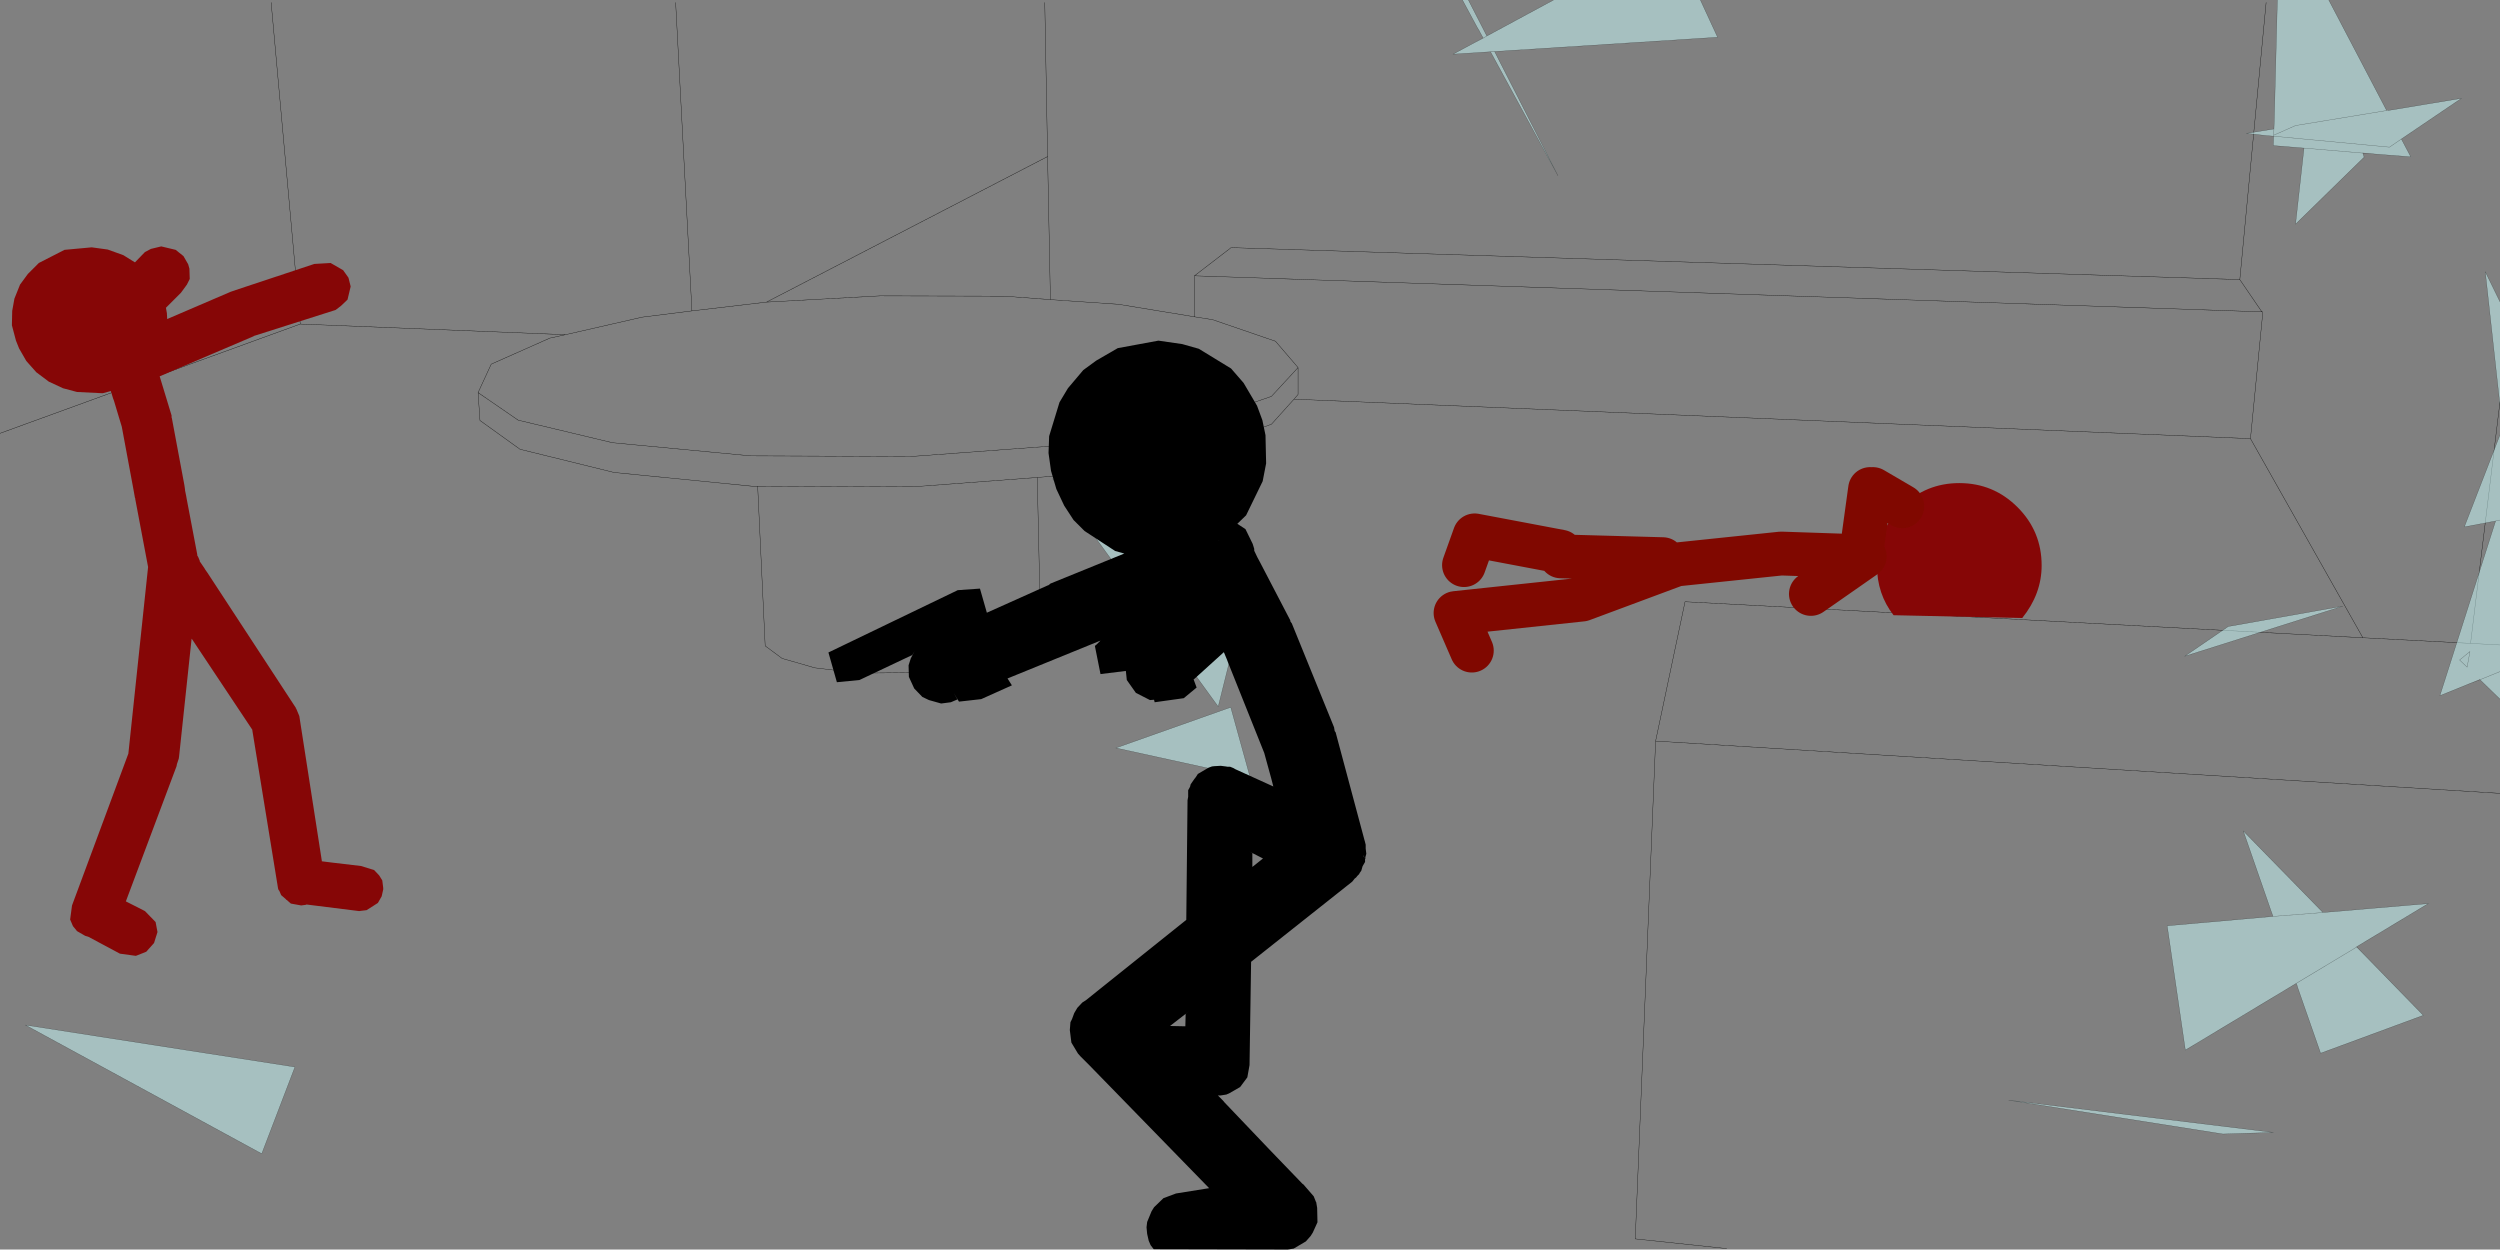 <?xml version="1.0" encoding="UTF-8" standalone="no"?>
<svg xmlns:xlink="http://www.w3.org/1999/xlink" height="199.55px" width="399.25px" xmlns="http://www.w3.org/2000/svg">
  <rect width="100%" height="100%" fill="#808080" stroke="none"/>
  <g transform="matrix(1.0, 0.0, 0.0, 1.0, -0.45, -0.45)">
    <path d="M362.35 0.85 L358.15 45.1 361.6 50.15 361.75 50.25 361.75 51.05 359.85 70.5 377.8 102.3 395.0 103.2 399.7 64.6 M358.15 45.1 L197.05 40.0 191.2 44.5 361.7 50.25 361.6 50.15 M361.75 50.25 L361.7 50.25 M395.0 103.2 L399.7 103.45 M168.2 48.3 L160.85 47.75 141.0 47.7 122.85 48.7 110.95 50.1 103.0 51.1 90.75 53.9 88.25 54.45 78.9 58.6 76.8 63.15 83.2 67.55 98.25 71.15 120.3 73.25 146.0 73.35 170.9 71.5 190.95 68.1 203.5 63.75 207.75 59.15 204.15 54.95 194.1 51.5 191.25 51.05 179.1 49.05 168.2 48.3 167.75 25.45 122.85 48.7 M167.75 25.45 L167.3 0.85 M359.85 70.5 L207.1 64.2 203.5 68.2 191.0 72.75 170.95 76.3 166.1 76.7 166.65 101.7 164.6 103.85 160.05 105.8 153.4 107.25 147.5 107.85 137.6 107.95 130.55 107.1 125.35 105.6 122.65 103.6 121.45 78.1 120.55 78.1 98.5 75.9 83.5 72.2 77.1 67.6 76.8 63.15 M207.75 59.15 L207.75 63.45 207.1 64.2 M191.2 44.5 L191.25 51.05 M276.2 199.85 L261.6 198.3 264.85 118.8 269.55 96.55 377.8 102.3 M166.1 76.7 L146.15 78.2 121.45 78.1 M108.35 0.85 L110.95 50.1 M0.45 69.65 L48.4 52.2 43.75 0.85 M90.75 53.9 L48.4 52.2 M399.7 127.15 L264.85 118.8" fill="none" stroke="#000000" stroke-linecap="round" stroke-linejoin="round" stroke-width="0.05"/>
    <path d="M56.1 44.8 L56.45 46.2 55.95 48.3 54.9 49.3 54.05 49.95 41.0 54.1 40.95 54.15 25.95 60.55 27.85 66.8 27.85 67.1 27.9 67.25 29.9 77.95 30.0 78.65 30.0 78.75 30.2 79.75 30.25 80.05 31.95 89.0 31.95 89.15 32.1 89.4 32.35 90.0 32.35 90.1 33.1 91.2 33.25 91.45 33.6 91.95 47.7 113.5 47.7 113.6 47.75 113.6 48.25 114.8 51.85 137.95 51.85 138.0 53.05 138.15 53.45 138.2 58.1 138.75 60.2 139.4 61.0 140.25 61.5 141.05 61.65 142.25 61.65 142.5 61.4 143.6 60.8 144.65 59.0 145.8 57.8 145.95 49.4 144.9 49.3 144.95 48.55 145.05 46.9 144.75 46.1 144.05 46.2 144.15 46.15 144.15 46.1 144.05 45.35 143.4 45.05 142.7 45.0 142.65 44.9 142.5 44.85 142.3 40.75 117.1 40.75 117.0 31.1 102.5 31.05 102.45 29.05 121.25 29.0 121.6 28.7 122.5 28.65 122.8 20.55 144.4 23.6 145.95 25.3 147.7 25.6 149.3 25.05 151.05 23.8 152.45 22.15 153.1 19.6 152.75 18.3 152.05 13.8 149.65 14.55 150.05 14.05 149.9 12.75 149.15 12.1 148.35 11.65 147.3 11.95 145.05 20.95 120.8 24.1 91.0 22.05 80.15 22.05 80.05 22.0 79.95 21.75 78.55 19.9 68.6 19.4 66.95 18.65 64.45 18.5 64.05 18.15 62.9 16.85 63.25 12.75 63.05 10.5 62.45 8.25 61.4 6.25 59.9 4.65 58.1 3.5 56.1 3.0 54.85 2.35 52.4 2.4 50.1 2.75 48.15 3.65 45.9 4.9 44.2 6.65 42.45 10.75 40.35 15.1 39.95 17.65 40.3 20.15 41.2 22.0 42.35 23.6 40.7 24.55 40.2 26.2 39.8 28.5 40.35 29.75 41.35 30.5 42.65 30.7 43.35 30.75 45.0 30.3 45.9 29.35 47.2 26.95 49.6 27.1 50.45 27.15 51.4 37.4 47.0 37.5 47.0 37.55 46.95 50.65 42.6 53.25 42.45 55.25 43.6 56.1 44.8" fill="#860606" fill-rule="evenodd" stroke="none"/>
    <path d="M304.25 81.3 Q308.05 77.6 313.35 77.6 318.8 77.6 322.65 81.45 326.5 85.3 326.5 90.75 326.5 95.3 323.4 99.15 L302.85 98.7 Q300.2 95.3 300.2 90.75 300.2 85.3 304.05 81.45 L304.25 81.3" fill="#860606" fill-rule="evenodd" stroke="none"/>
    <path d="M266.0 89.75 L249.7 89.3 M235.5 104.35 L232.9 98.35 253.1 96.2 268.15 90.6 284.9 88.85 298.25 89.3 289.65 95.3 M304.25 81.3 L299.55 78.55 M297.8 88.0 L299.1 78.55 M249.7 88.55 L235.95 85.95 234.25 90.7" fill="none" stroke="#800800" stroke-linecap="round" stroke-linejoin="round" stroke-width="7.0"/>
    <path d="M372.35 0.45 L381.6 18.1 367.05 20.5 363.55 22.05 363.6 21.05 363.55 22.05 367.05 20.5 381.6 18.1 381.8 18.1 393.55 16.15 383.95 22.65 382.05 23.95 363.55 22.2 363.55 22.05 363.55 22.2 382.05 23.95 383.95 22.65 385.45 25.5 379.75 25.05 379.25 25.0 378.9 24.95 377.8 24.85 377.8 24.9 378.0 25.55 367.05 36.25 368.4 24.1 363.5 23.7 363.55 22.2 362.3 22.1 361.9 22.05 359.2 21.75 363.55 21.05 363.6 21.05 363.65 19.75 364.15 0.45 372.35 0.45 M368.4 24.1 L377.8 24.9 368.4 24.1 M399.7 65.2 L397.35 43.85 399.7 48.65 399.7 65.2 M362.3 22.1 L363.55 22.2 362.3 22.1 M399.7 69.9 L399.7 83.5 399.0 83.65 399.7 83.5 399.7 107.7 399.7 112.1 396.5 109.0 399.7 107.7 396.5 109.0 396.45 108.95 394.9 109.6 390.1 111.55 399.0 83.65 394.0 84.6 399.7 69.9 M393.25 105.85 L394.45 107.0 394.9 104.5 393.25 105.85 394.9 104.5 394.45 107.0 393.25 105.85 M371.4 146.15 L371.8 146.15 388.25 144.75 376.8 151.65 376.8 151.7 378.15 153.05 387.45 162.6 371.05 168.65 367.4 158.2 367.3 157.85 367.15 157.5 349.45 168.15 346.55 148.3 363.45 146.8 363.0 145.55 362.85 145.1 358.7 133.15 371.4 146.15 M356.3 100.5 L374.6 97.25 349.35 105.25 356.3 100.5 M355.45 181.55 L321.25 176.15 363.5 181.3 355.45 181.55 M376.8 151.7 L367.15 157.5 376.8 151.7 M363.45 146.8 L371.8 146.15 363.45 146.8 M272.0 0.45 L274.75 6.4 232.5 9.1 235.95 7.25 237.3 6.55 237.3 6.5 236.8 5.6 236.65 5.3 236.4 4.9 234.0 0.45 234.95 0.45 237.9 6.2 248.55 0.45 272.0 0.45 M237.3 6.55 L237.9 6.2 237.3 6.55 M238.5 8.75 L239.15 8.7 249.25 28.5 238.5 8.75 M195.0 113.3 L168.55 76.9 197.1 104.85 195.0 113.3 M178.65 119.9 L197.0 113.4 200.1 124.6 178.65 119.9 M42.25 184.7 L4.5 164.15 47.55 170.85 42.25 184.7" fill="#ccffff" fill-opacity="0.502" fill-rule="evenodd" stroke="none"/>
    <path d="M381.6 18.1 L372.35 0.45 M364.15 0.45 L363.65 19.75 363.6 21.05 363.55 22.05 367.05 20.5 381.6 18.1 M363.55 22.05 L363.55 22.2 382.05 23.95 383.95 22.65 393.55 16.15 381.8 18.1 M377.8 24.9 L378.0 25.55 367.05 36.25 368.4 24.1 363.5 23.7 363.55 22.2 362.3 22.1 361.9 22.05 359.2 21.75 363.55 21.05 M383.95 22.65 L385.45 25.5 379.75 25.05 379.25 25.0 378.9 24.95 377.8 24.9 368.4 24.1 M377.8 24.85 L377.8 24.9 M399.7 65.2 L397.35 43.85 399.7 48.65 M399.7 69.9 L394.0 84.6 399.0 83.65 399.7 83.5 M399.7 112.1 L396.5 109.0 394.9 109.6 390.1 111.55 399.0 83.65 M399.7 107.7 L396.5 109.0 396.45 108.95 M393.25 105.85 L394.9 104.5 394.45 107.0 393.25 105.85 M371.8 146.15 L388.25 144.75 376.8 151.65 378.15 153.05 387.45 162.6 371.05 168.65 367.4 158.2 367.3 157.85 367.15 157.5 349.45 168.15 346.55 148.3 363.45 146.8 363.0 145.55 362.85 145.1 358.7 133.15 371.4 146.15 M356.3 100.5 L374.6 97.25 349.35 105.25 356.3 100.5 M355.45 181.55 L321.25 176.15 363.5 181.3 355.45 181.55 M367.15 157.5 L376.8 151.7 376.8 151.65 M371.8 146.15 L363.45 146.8 M235.95 7.25 L232.5 9.1 274.75 6.4 272.0 0.45 M248.55 0.45 L237.9 6.2 237.3 6.55 235.95 7.25 M237.3 6.5 L236.8 5.6 236.65 5.3 236.4 4.9 234.0 0.45 M234.95 0.45 L237.9 6.2 M239.15 8.7 L249.25 28.5 238.5 8.75 M195.0 113.3 L168.55 76.9 197.1 104.85 195.0 113.3 M178.65 119.9 L197.0 113.4 200.1 124.6 178.65 119.9 M42.25 184.7 L4.5 164.15 47.55 170.85 42.25 184.7" fill="none" stroke="#000000" stroke-linecap="round" stroke-linejoin="round" stroke-opacity="0.502" stroke-width="0.05"/>
    <path d="M202.05 67.55 L202.55 69.95 202.65 74.45 202.1 77.3 199.45 82.75 198.05 84.1 199.35 84.95 200.5 87.3 200.75 88.1 200.75 88.4 201.25 89.45 201.6 90.1 206.5 99.5 206.55 99.75 206.6 99.8 206.75 100.0 213.5 116.6 213.6 117.2 213.75 117.4 218.3 134.4 218.35 134.6 218.4 134.75 218.55 135.35 218.55 135.95 218.65 136.8 218.5 137.35 218.5 137.6 218.45 137.65 218.45 138.1 218.05 138.8 217.85 139.5 217.6 139.85 217.5 140.05 217.2 140.35 217.05 140.55 217.0 140.6 216.8 140.75 216.4 141.25 200.25 154.05 200.0 170.55 199.65 172.5 198.5 174.05 196.85 175.0 196.3 175.25 195.35 175.4 194.95 175.4 195.55 176.0 195.75 176.2 196.0 176.5 203.2 184.05 208.45 189.5 208.6 189.6 210.25 191.5 210.55 192.25 210.55 192.3 210.6 192.35 210.65 192.45 210.8 193.35 210.85 195.65 210.1 197.3 209.75 197.85 209.0 198.7 207.05 199.85 206.1 200.0 184.7 199.95 184.2 199.3 183.9 198.6 183.65 197.5 183.55 196.45 183.65 195.6 184.35 193.9 184.75 193.25 186.25 191.8 188.25 191.05 193.55 190.2 174.45 170.6 173.8 169.95 173.0 169.15 172.6 168.7 171.55 166.95 171.3 164.95 171.4 163.7 171.65 163.2 172.0 162.25 172.5 161.4 173.3 160.55 173.85 160.2 189.9 147.35 190.1 128.25 190.2 127.7 190.2 126.65 190.5 126.1 190.6 125.7 191.4 124.55 191.2 124.9 191.75 124.05 193.45 123.05 194.0 122.85 194.45 122.8 194.5 122.8 195.4 122.75 196.2 122.85 196.5 122.9 196.55 122.9 196.9 122.9 197.4 123.1 197.75 123.3 203.8 126.05 203.45 124.7 202.35 120.7 196.75 106.7 196.55 106.2 196.4 105.8 195.9 104.6 191.1 108.95 191.05 108.9 191.55 110.25 189.5 111.95 184.85 112.6 184.75 112.2 184.1 112.25 181.85 111.1 180.4 109.05 180.25 107.6 176.2 108.1 175.3 103.6 175.55 103.4 176.25 102.7 176.2 102.75 161.35 108.8 162.05 109.9 157.15 112.1 153.6 112.5 152.75 111.1 153.35 112.15 152.3 112.6 150.75 112.8 148.8 112.25 147.75 111.75 146.45 110.4 145.6 108.55 145.55 106.7 145.9 105.6 146.5 104.45 146.15 105.05 137.7 109.05 134.1 109.4 132.75 104.65 153.4 94.7 156.95 94.45 158.05 98.3 167.75 93.95 167.9 93.9 168.15 93.7 168.2 93.65 180.0 88.85 178.55 88.45 173.65 85.25 171.9 83.5 170.4 81.2 169.15 78.55 168.3 75.65 167.9 72.8 168.0 70.1 169.65 64.7 171.0 62.45 173.45 59.55 175.5 58.05 178.95 56.05 185.45 54.85 189.25 55.4 191.9 56.15 197.05 59.3 199.05 61.6 201.2 65.25 202.05 67.55 M194.95 86.8 L194.9 86.8 195.25 86.85 194.95 86.8 M218.45 137.55 L218.15 137.05 218.15 137.1 218.2 137.2 218.45 137.55 M200.0 136.45 L200.45 136.7 200.45 138.9 202.15 137.55 200.0 136.45 M189.75 164.35 L189.8 162.35 190.4 161.9 187.3 164.3 189.75 164.35" fill="#000000" fill-rule="evenodd" stroke="none"/>
  </g>
</svg>
